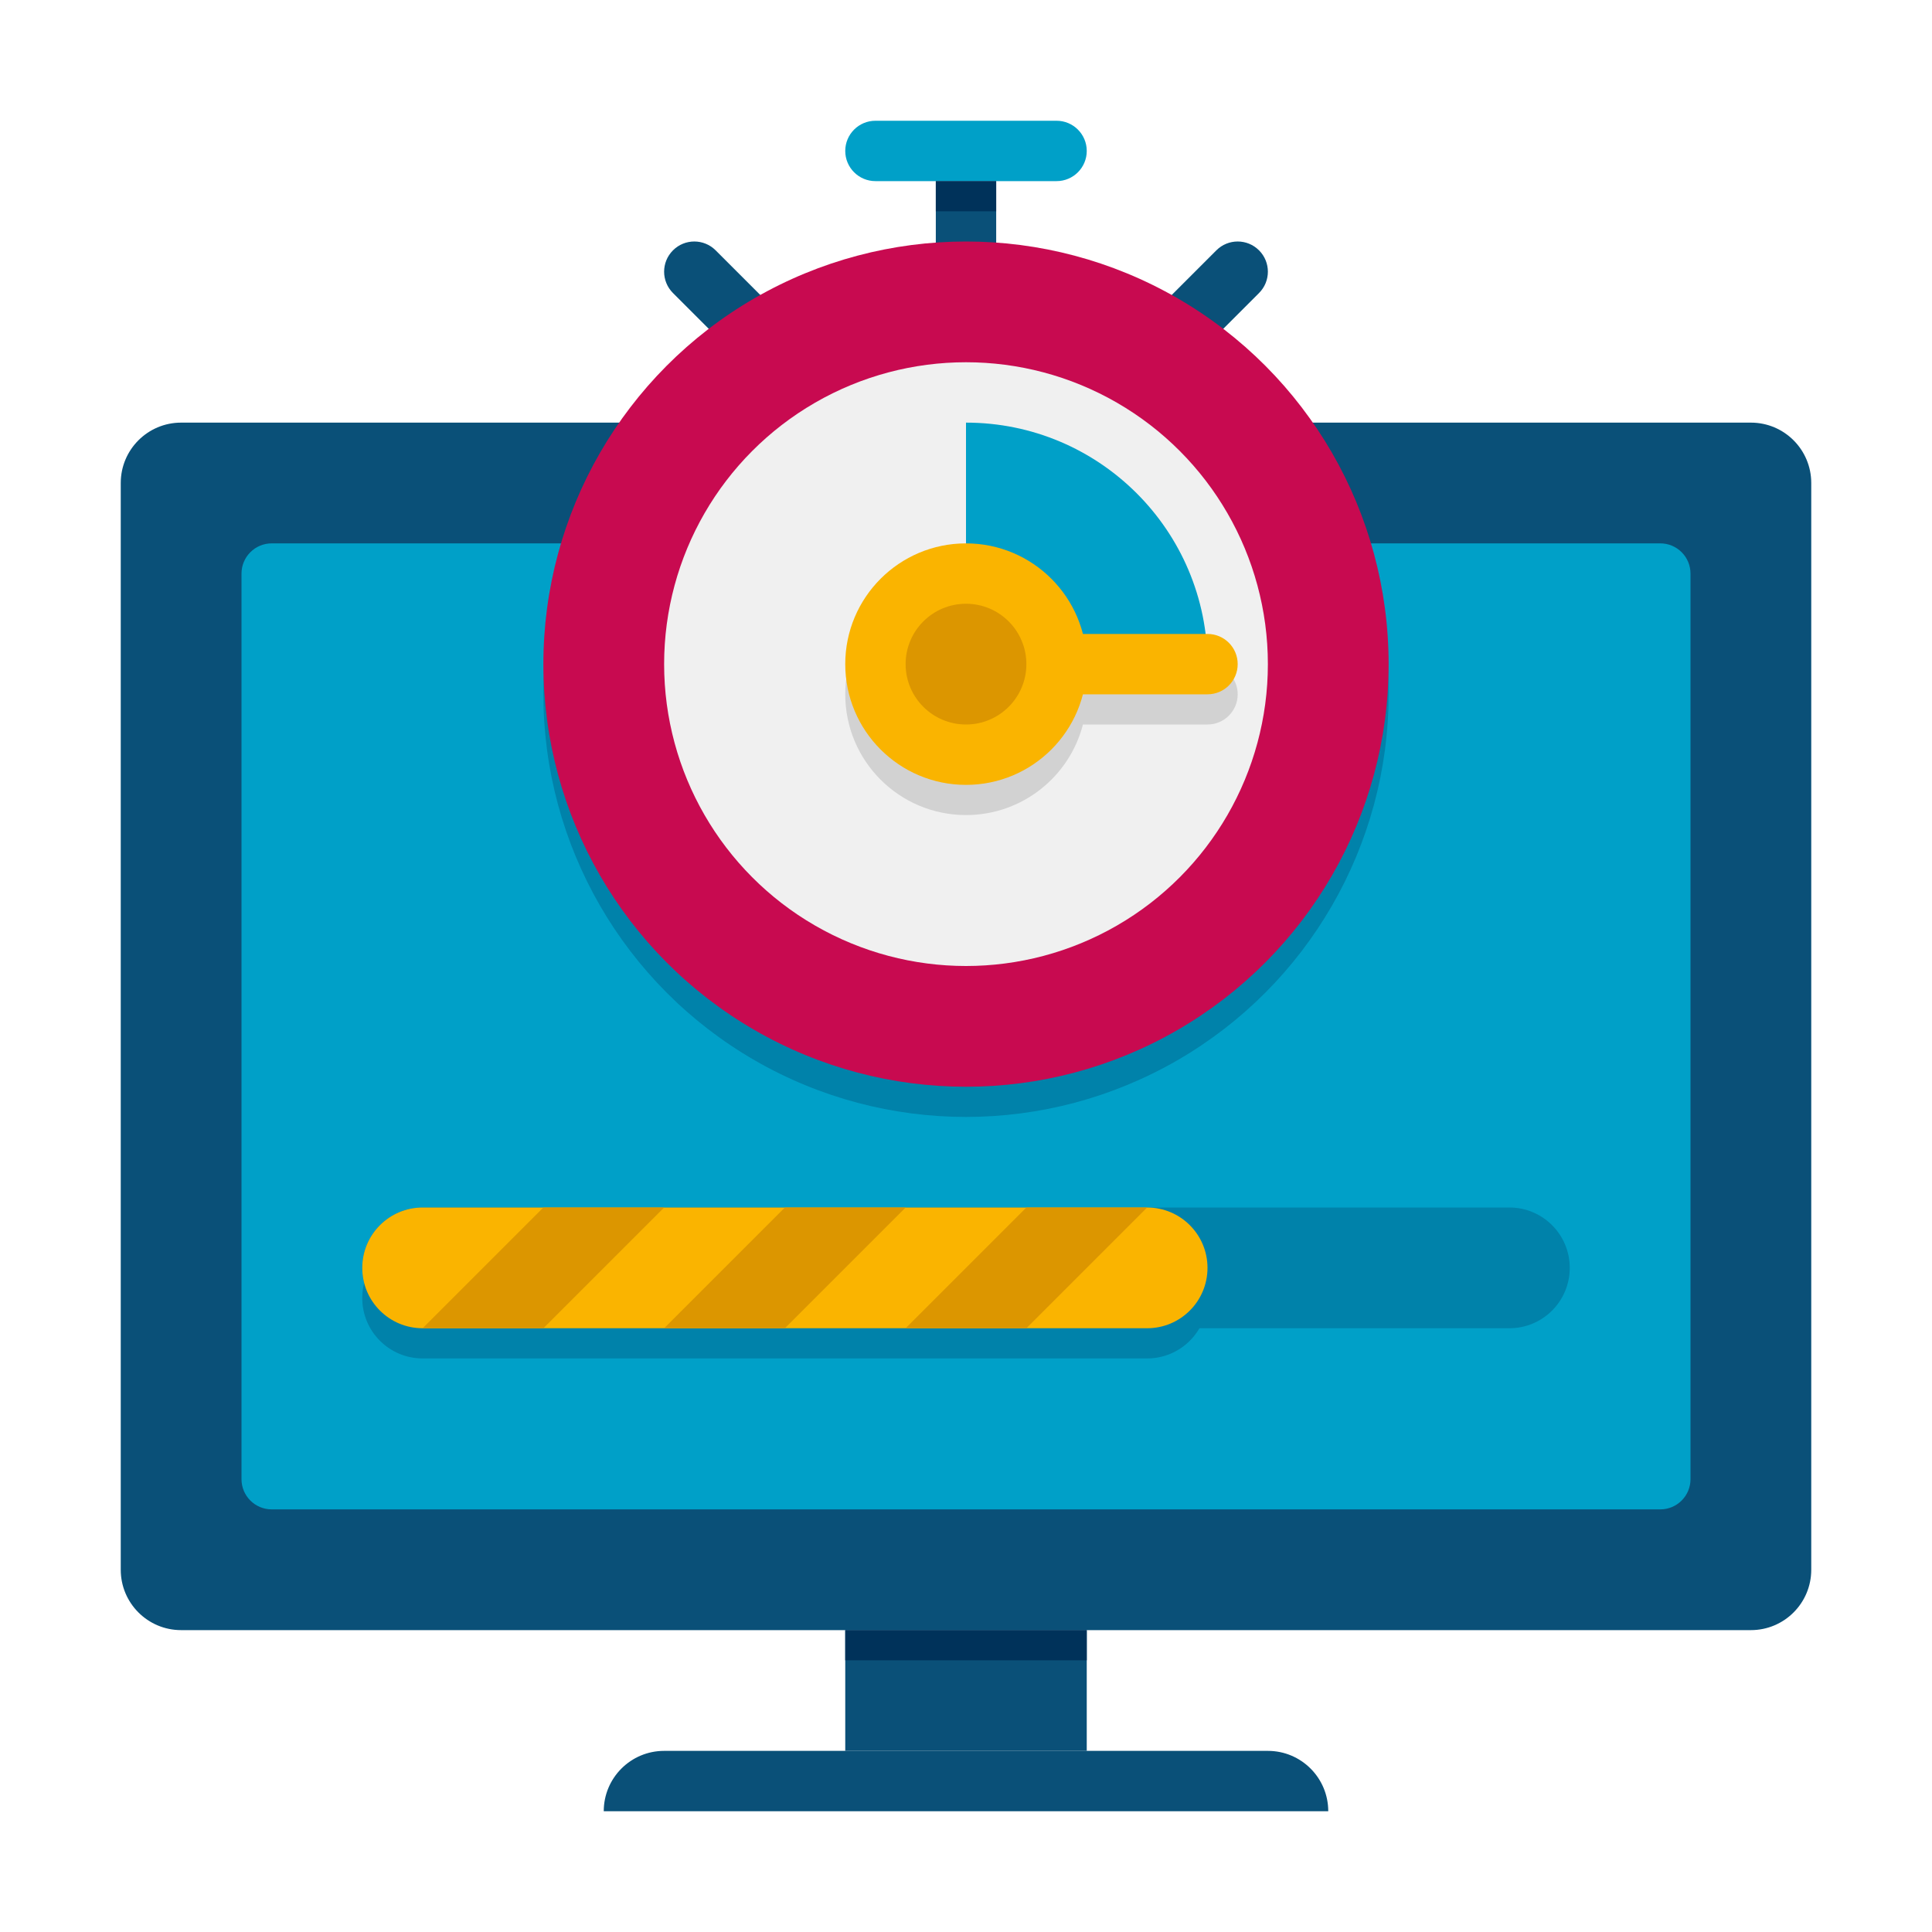 <svg height="512" viewBox="0 0 64 64" width="512" xmlns="http://www.w3.org/2000/svg"><g id="Icons"><g><g><path d="m6 54h52c1.105 0 2-.895 2-2v-36c0-1.105-.895-2-2-2h-52c-1.105 0-2 .895-2 2v36c0 1.105.895 2 2 2z" fill="#0a5078"/></g><g><path d="m9 50h46c.552 0 1-.448 1-1v-30c0-.552-.448-1-1-1h-46c-.552 0-1 .448-1 1v30c0 .552.448 1 1 1z" fill="#00a0c8"/></g><g><path d="m38 45h-24c-1.105 0-2-.895-2-2 0-1.105.895-2 2-2h24c1.105 0 2 .895 2 2 0 1.105-.895 2-2 2z" fill="#0082aa"/></g><g><circle cx="32" cy="23" fill="#0082aa" r="14"/></g><g><path d="m28 54h8v4h-8z" fill="#0a5078" transform="matrix(-1 0 0 -1 64 112)"/></g><g><path d="m20 60h24c0-1.105-.895-2-2-2h-20c-1.105 0-2 .895-2 2z" fill="#0a5078"/></g><g><path d="m28 54h8v1h-8z" fill="#00325a" transform="matrix(-1 0 0 -1 64 109)"/></g><g><path d="m28 15c-.256 0-.512-.098-.707-.293l-5-5c-.391-.391-.391-1.023 0-1.414s1.023-.391 1.414 0l5 5c.391.391.391 1.023 0 1.414-.195.195-.451.293-.707.293z" fill="#0a5078"/></g><g><path d="m36 15c-.256 0-.512-.098-.707-.293-.391-.391-.391-1.023 0-1.414l5-5c.391-.391 1.023-.391 1.414 0s.391 1.023 0 1.414l-5 5c-.195.195-.451.293-.707.293z" fill="#0a5078"/></g><g><path d="m31 6h2v4h-2z" fill="#0a5078"/></g><g><circle cx="32" cy="22" fill="#c80a50" r="14"/></g><g><circle cx="32" cy="22" fill="#f0f0f0" r="10"/></g><g><path d="m40 22h-4.126c-.444-1.725-2.01-3-3.874-3-2.209 0-4 1.791-4 4s1.791 4 4 4c1.864 0 3.43-1.275 3.874-3h4.126c.553 0 1-.448 1-1s-.447-1-1-1z" fill="#d2d2d2"/></g><g><path d="m32 14v8h8c0-4.418-3.582-8-8-8z" fill="#00a0c8"/></g><g><path d="m40 23h-8c-.553 0-1-.447-1-1s.447-1 1-1h8c.553 0 1 .447 1 1s-.447 1-1 1z" fill="#fab400"/></g><g><circle cx="32" cy="22" fill="#fab400" r="4"/></g><g><circle cx="32" cy="22" fill="#dc9600" r="2"/></g><g><path d="m35 4h-6c-.552 0-1 .448-1 1 0 .552.448 1 1 1h6c.552 0 1-.448 1-1 0-.552-.448-1-1-1z" fill="#00a0c8"/></g><g><path d="m31 6h2v1h-2z" fill="#00325a"/></g><g><path d="m50 44h-36c-1.105 0-2-.895-2-2 0-1.105.895-2 2-2h36c1.105 0 2 .895 2 2 0 1.105-.895 2-2 2z" fill="#0082aa"/></g><g><path d="m38 44h-24c-1.105 0-2-.895-2-2 0-1.105.895-2 2-2h24c1.105 0 2 .895 2 2 0 1.105-.895 2-2 2z" fill="#fab400"/></g><g><path d="m14 44 4-4h4l-4 4z" fill="#dc9600"/></g><g><path d="m22 44 4-4h4l-4 4z" fill="#dc9600"/></g><g><path d="m30 44 4-4h4l-4 4z" fill="#dc9600"/></g></g></g></svg>